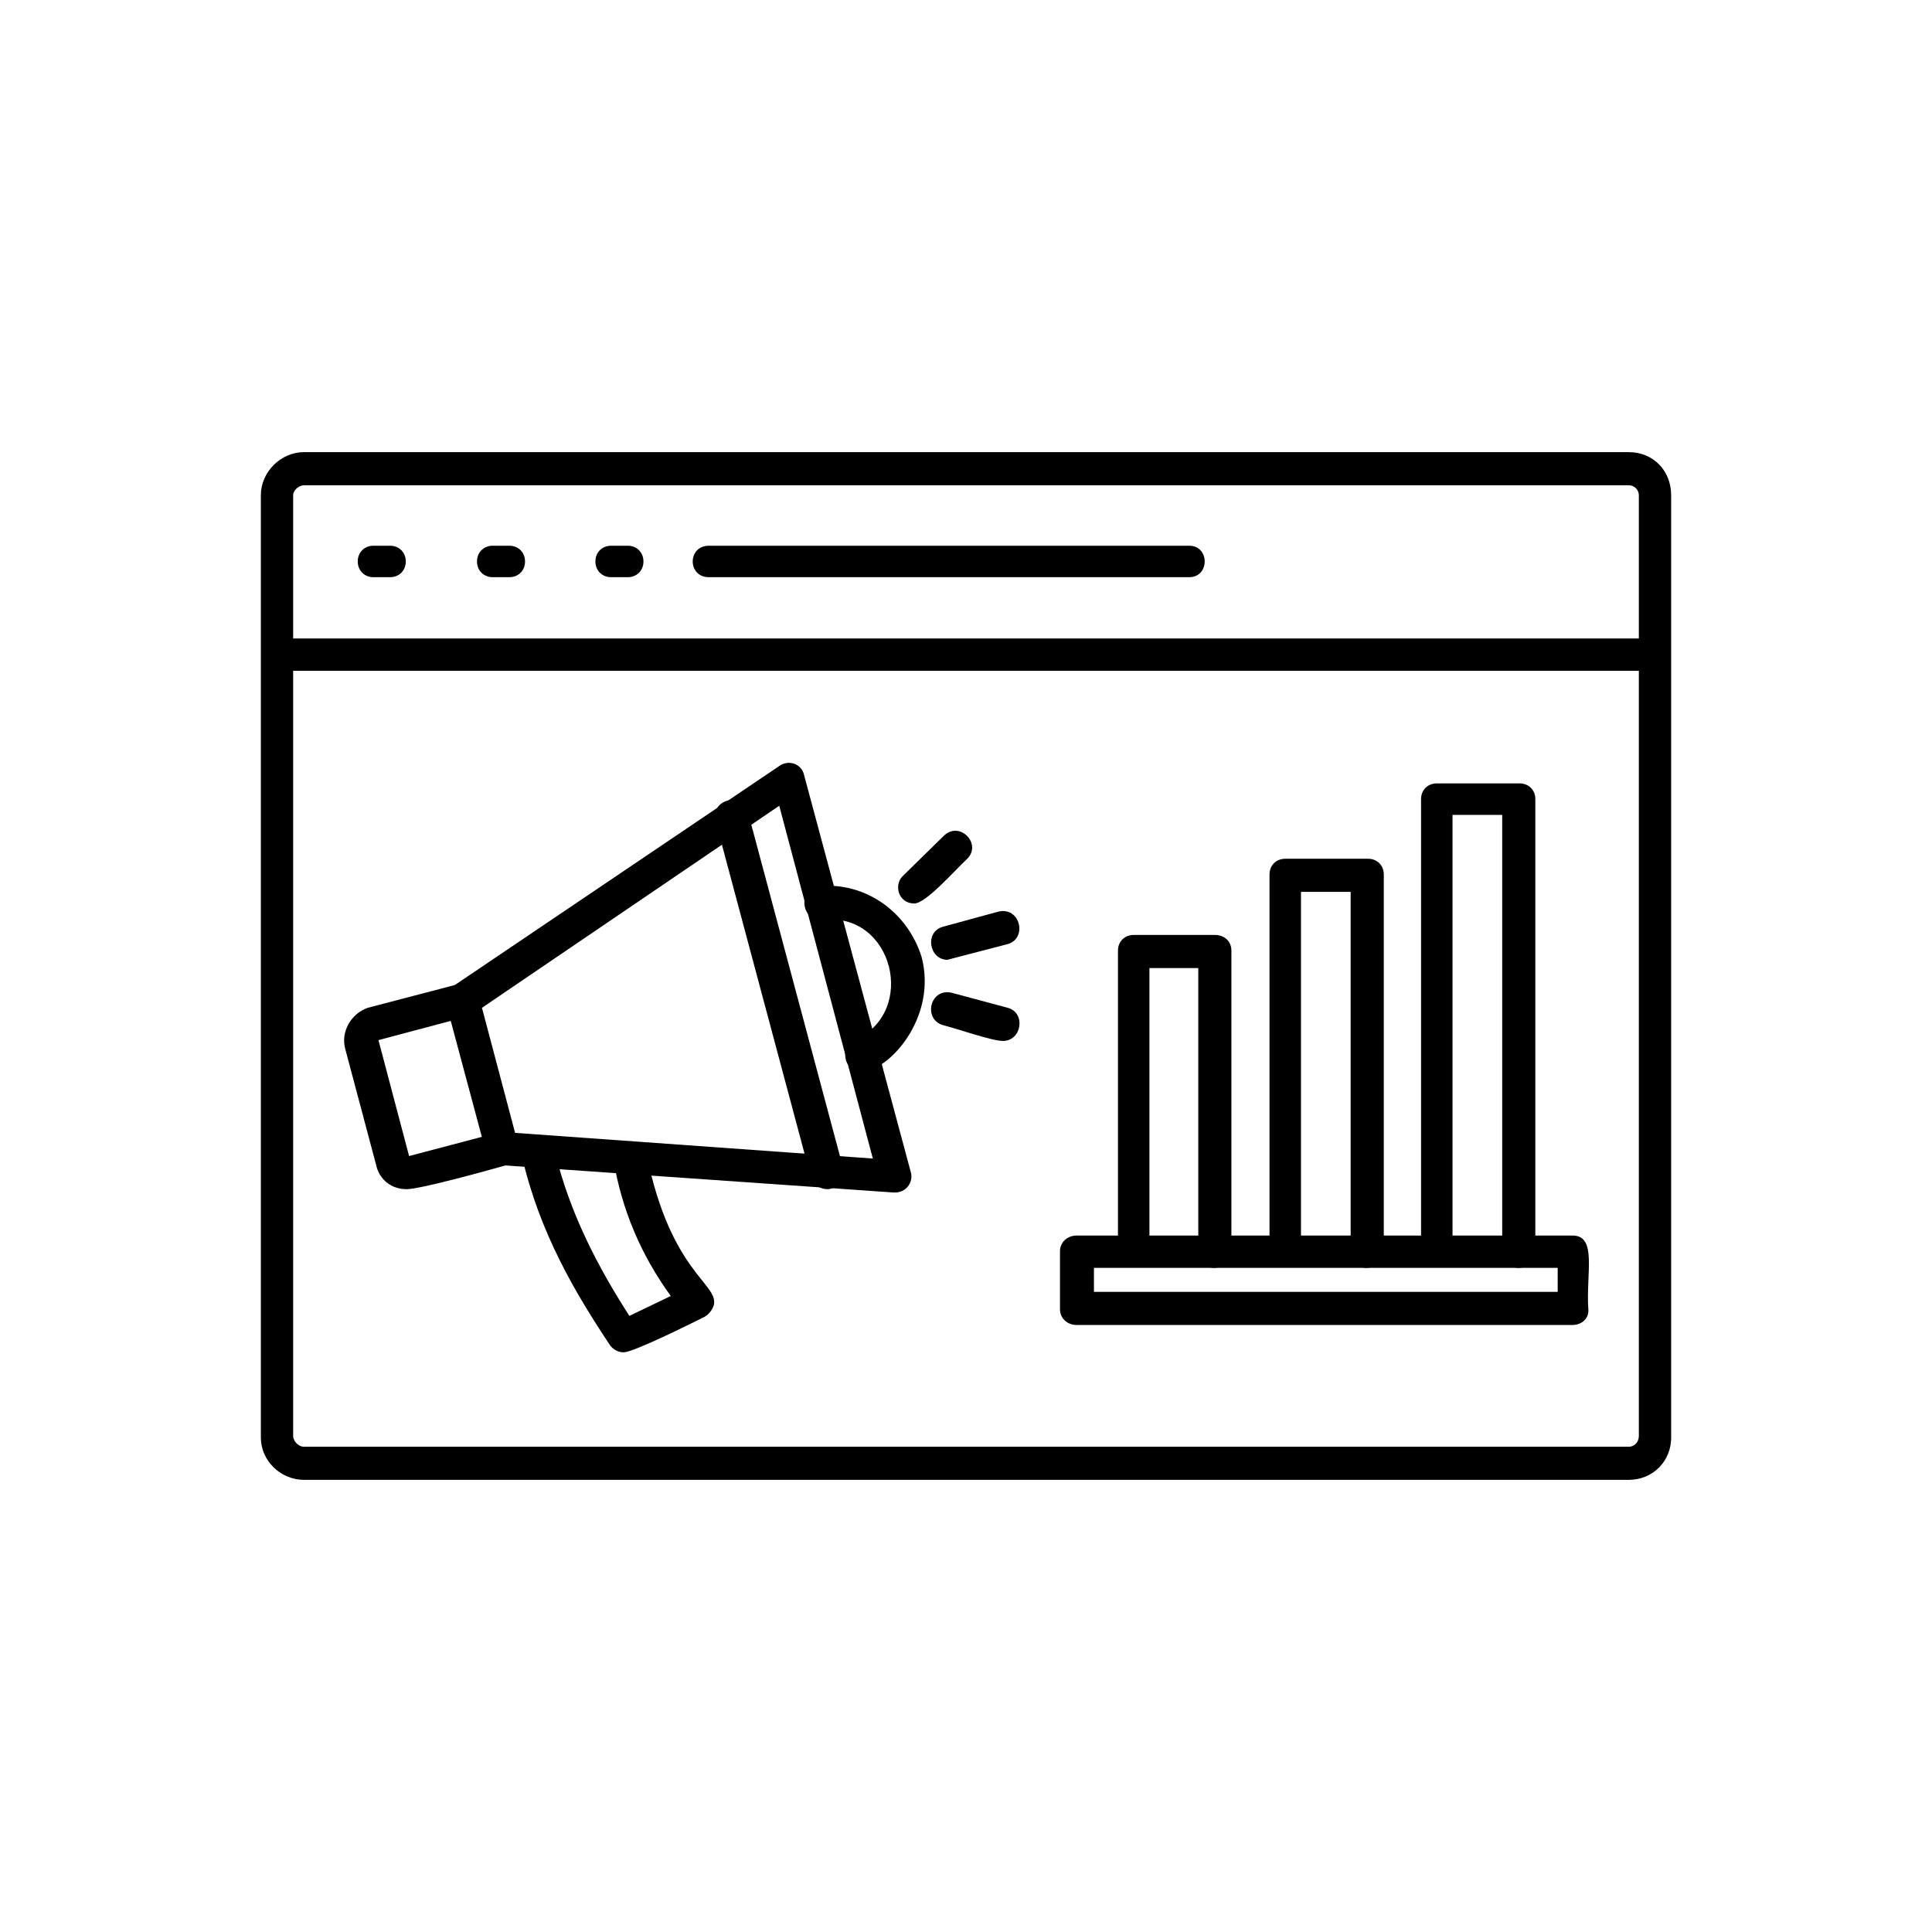 <svg clip-rule="evenodd" fill-rule="evenodd" height="512" image-rendering="optimizeQuality" shape-rendering="geometricPrecision" text-rendering="geometricPrecision" viewBox="0 0 2333 2333" width="512" xmlns="http://www.w3.org/2000/svg"><g id="Layer_x0020_1"><g id="_2293497864528"><path d="m1967 1787h-1600c-28 0-52-23-52-51v-1138c0-28 24-52 52-52h1600c29 0 51 22 51 52v1136c1 30-22 53-51 53zm-1600-1201c-6 0-13 6-13 12v1136c0 6 6 13 13 13h1600c7 0 12-6 12-13v-1136c0-6-5-12-12-12z"/><path d="m1998 810h-1663c-26 0-26-39 0-39h1663c26 0 26 39 0 39z"/><path d="m471 697h-20c-11 0-19-8-19-19s8-19 19-19h20c11 0 19 8 19 19s-8 19-19 19z"/><path d="m615 697h-20c-11 0-19-8-19-19s8-19 19-19h20c11 0 19 8 19 19s-8 19-19 19z"/><path d="m758 697h-20c-11 0-19-8-19-19s8-19 19-19h20c11 0 19 8 19 19s-8 19-19 19z"/><path d="m1436 697h-580c-26 0-26-38 0-38h580c25 0 25 38 0 38z"/><path d="m1899 1600h-599c-11 0-20-8-20-19v-70c0-11 9-19 20-19h599c30 0 16 46 19 89 1 11-8 19-19 19zm-578-40h560v-29h-560z"/><path d="m1466 1531c-11 0-19-9-19-20v-342h-59v342c0 26-38 26-38 0v-363c0-11 8-19 19-19h98c12 0 20 8 20 19v362c0 12-10 21-21 21z"/><path d="m1650 1531c-11 0-19-9-19-20v-434h-60v434c0 26-38 26-38 0v-455c0-11 8-19 19-19h100c11 0 19 8 19 19v455c-1 11-9 20-21 20z"/><path d="m1834 1531c-12 0-20-9-20-20v-527h-60v526c0 26-38 26-38 0v-545c0-11 8-19 19-19h100c11 0 19 8 19 19v546c-1 11-9 20-20 20z"/><path d="m1081 1440h-2l-474-33c-8 0-15-7-18-15l-48-179c-3-8 1-17 8-22l394-266c11-8 27-3 30 11l129 480c3 12-6 24-19 24zm-459-72 432 31-113-426-359 244z"/><path d="m491 1436c-18 0-33-11-37-30l-37-139c-6-21 7-43 27-50l111-29c27-7 35 32 11 39l-109 29 37 140 110-29c27-7 35 32 11 39-21 6-107 30-124 30z"/><path d="m753 1633c-6 0-12-3-16-8-42-63-86-137-107-230-6-25 33-35 39-9 18 79 55 147 91 203l50-24c-37-51-59-105-69-163-4-26 35-34 40-7 29 142 87 155 81 181-2 6-6 11-11 14-16 8-86 43-98 43z"/><path d="m999 1436c-8 0-17-5-20-15l-115-430c-6-26 32-35 39-11l115 430c4 14-8 26-19 26z"/><path d="m1040 1294c-22 0-26-30-8-38 77-34 46-156-39-145-25 3-31-38-4-41 56-5 107 31 124 86 19 73-40 138-73 138z"/><path d="m1144 1159c-22 0-28-34-5-40l66-18c27-7 36 32 12 39z"/><path d="m1104 1091c-19 0-25-22-14-33l50-49c19-18 46 10 28 28-16 15-50 54-64 54z"/><path d="m1211 1257c-13 0-56-15-72-19-25-7-16-46 11-39l67 18c22 6 17 40-6 40z"/></g></g></svg>